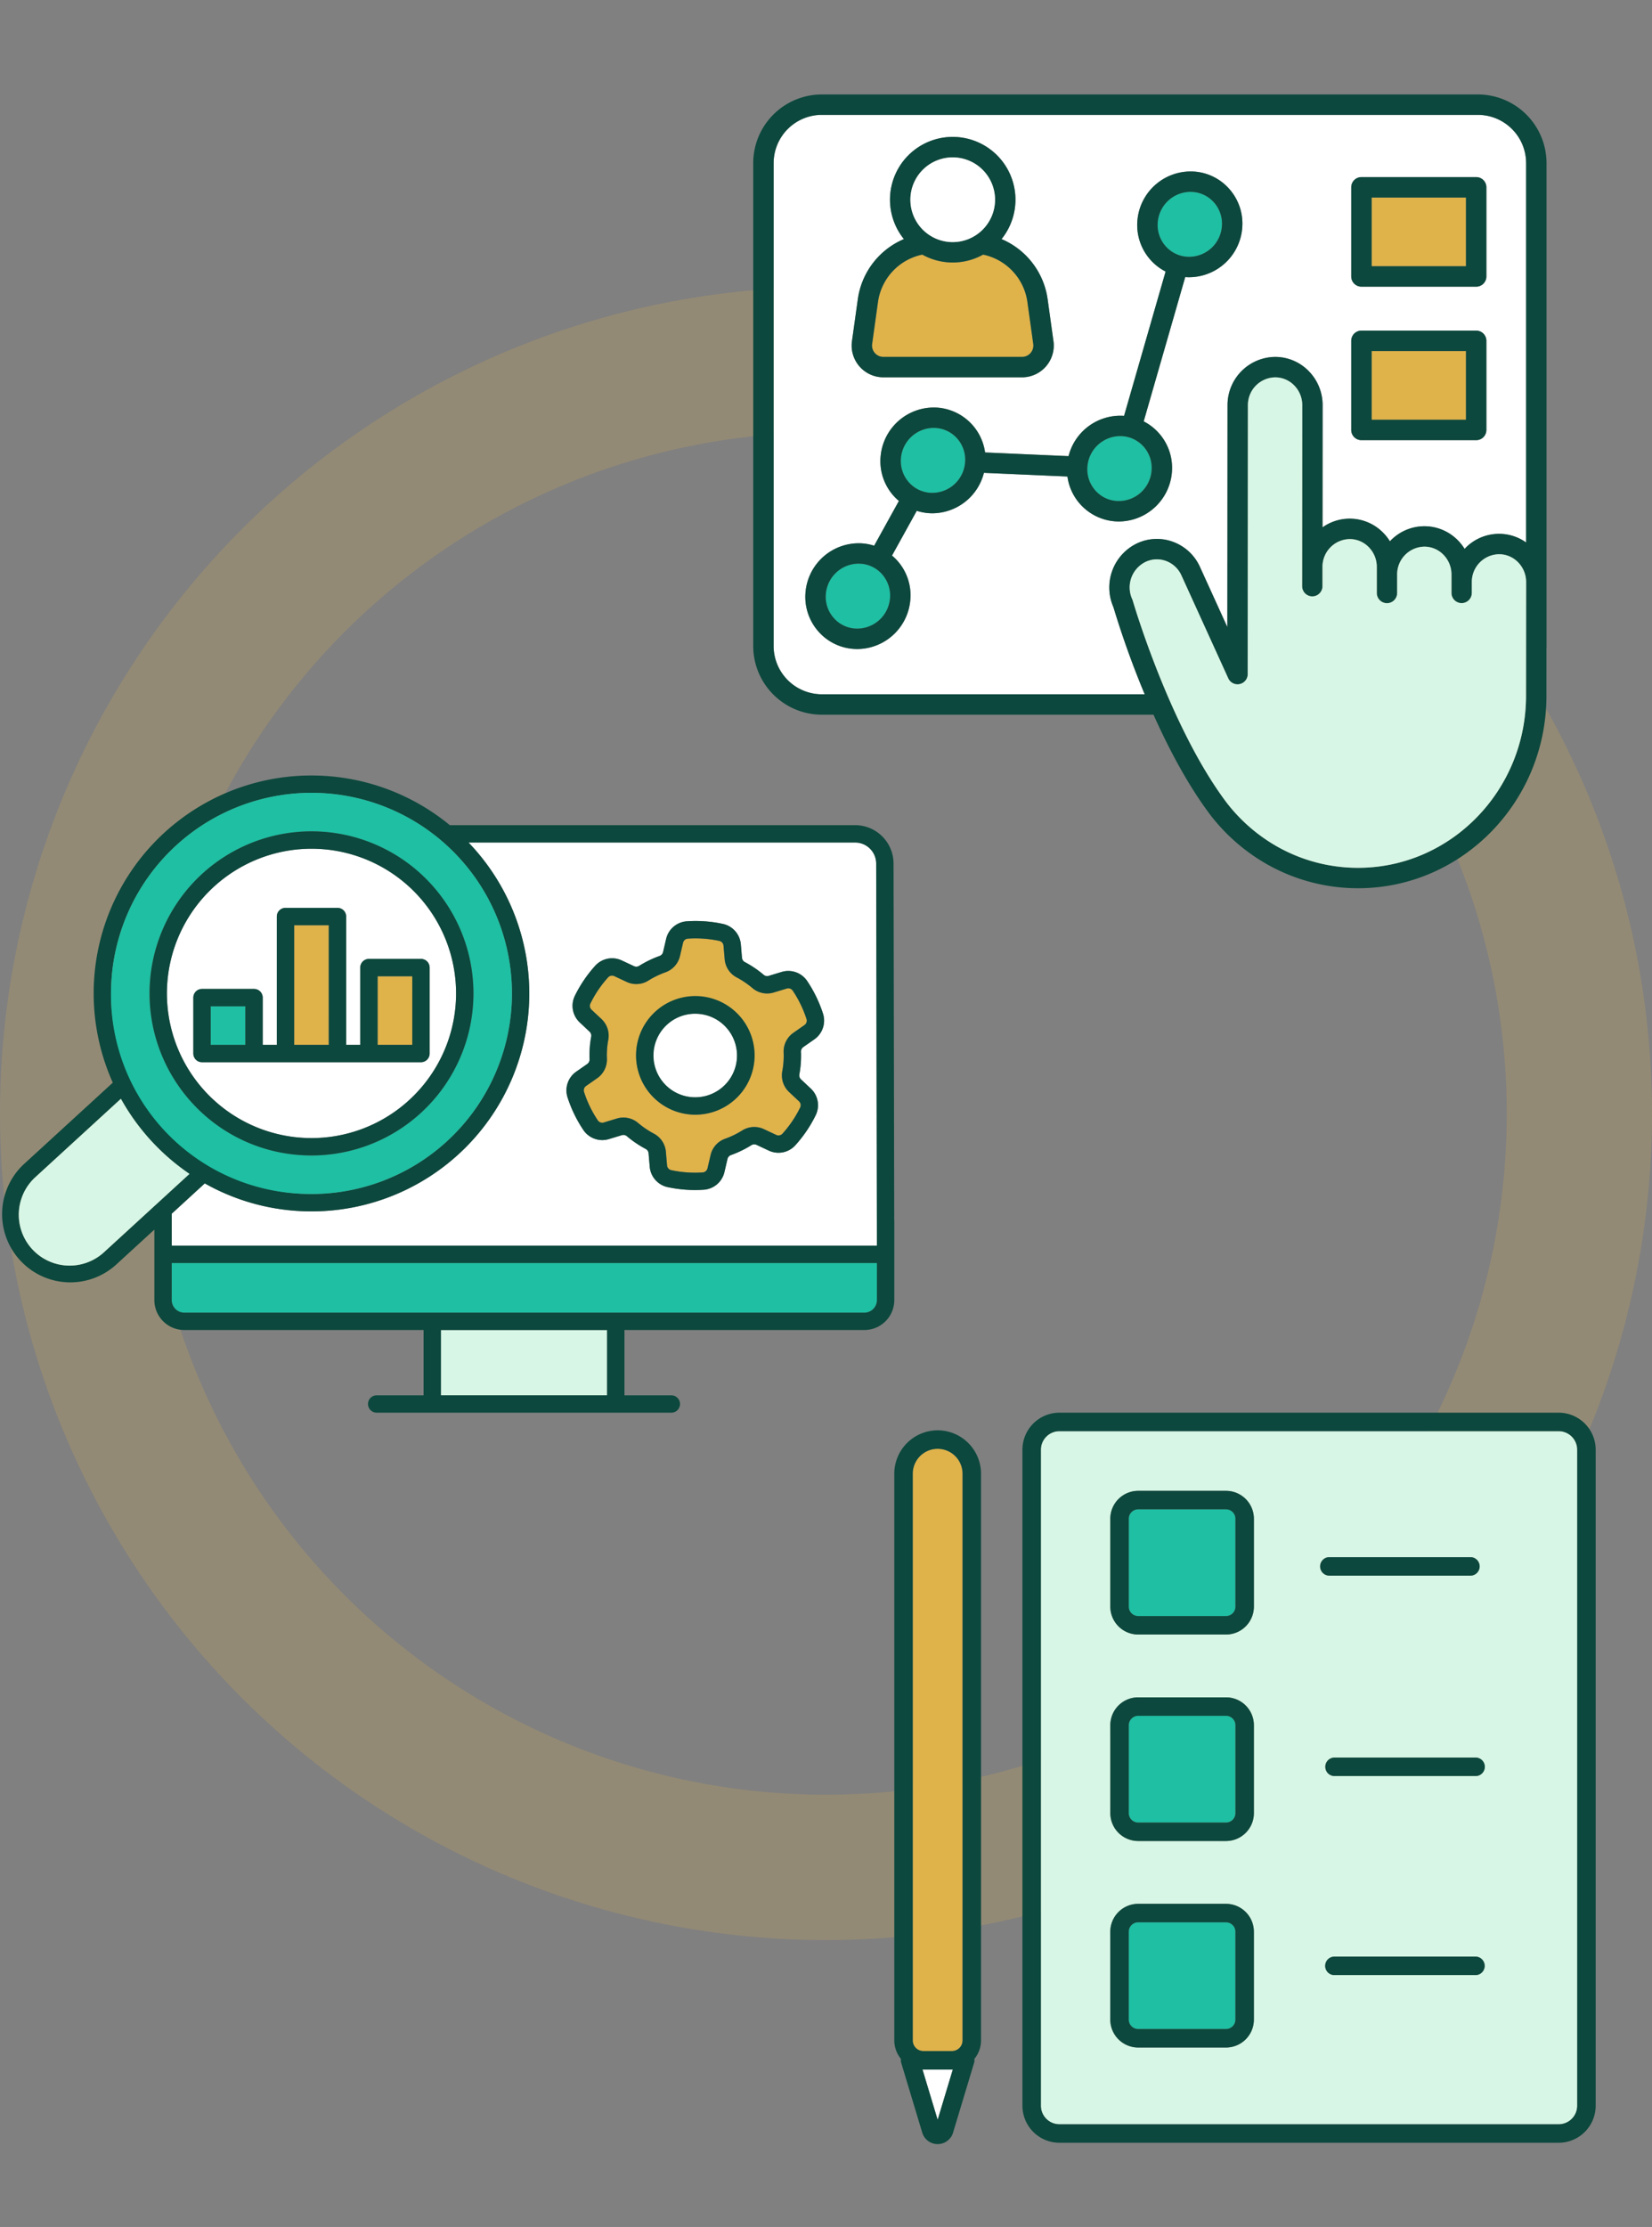 <svg xmlns="http://www.w3.org/2000/svg" xmlns:xlink="http://www.w3.org/1999/xlink" width="455" height="613" viewBox="0 0 455 613">
  <rect x="0" y="0" width="455" height="613" fill="#808080" stroke="none"/>
  <defs>
    <clipPath id="clip-path">
      <rect id="Rectangle_1524" data-name="Rectangle 1524" width="455" height="613" transform="translate(2112 5029)" fill="#fff"/>
    </clipPath>
  </defs>
  <g id="img-s7-business-alignment" transform="translate(-882 -4938)">
    <g id="Mask_Group_9" data-name="Mask Group 9" transform="translate(-1230 -91)" clip-path="url(#clip-path)">
      <g id="Ellipse_269" data-name="Ellipse 269" transform="translate(2112 5108)" fill="none" stroke="#dfb24a" stroke-width="40" opacity="0.2">
        <circle cx="227.5" cy="227.5" r="227.5" stroke="none"/>
        <circle cx="227.5" cy="227.5" r="207.5" fill="none"/>
      </g>
      <g id="Group_4498" data-name="Group 4498" transform="translate(2078.586 5161)">
        <g id="Group_4499" data-name="Group 4499">
          <g id="Group_4500" data-name="Group 4500" transform="translate(55.394 -106)">
            <path id="Path_9547" data-name="Path 9547" d="M190.562,151.291a13.3,13.3,0,0,0,13.279,13.28h88.924a250.345,250.345,0,0,1-8.622-24.019,13.456,13.456,0,0,1,6.417-17.475,12.807,12.807,0,0,1,9.971-.485,13.06,13.06,0,0,1,7.457,6.928l7.549,16.568.045-61.052a13.241,13.241,0,0,1,13.1-13.324h.01a12.885,12.885,0,0,1,9.167,3.814,13.317,13.317,0,0,1,3.908,9.5l-.024,33.6a12.879,12.879,0,0,1,7.474-2.395h.01a12.886,12.886,0,0,1,9.167,3.814,13.36,13.36,0,0,1,1.915,2.415,12.967,12.967,0,0,1,9.475-4.143h.01a12.885,12.885,0,0,1,9.167,3.814,13.359,13.359,0,0,1,1.915,2.415,12.963,12.963,0,0,1,9.475-4.143h.01a12.829,12.829,0,0,1,7.461,2.388V18.362a13.3,13.3,0,0,0-13.279-13.28h-180.7a13.3,13.3,0,0,0-13.279,13.28Zm196.31-59.478a2.807,2.807,0,0,1-2.808,2.807H352.457a2.807,2.807,0,0,1-2.807-2.807V67.278a2.807,2.807,0,0,1,2.807-2.807h31.608a2.808,2.808,0,0,1,2.808,2.807ZM349.65,25.027a2.807,2.807,0,0,1,2.807-2.807h31.608a2.808,2.808,0,0,1,2.808,2.807V49.563a2.808,2.808,0,0,1-2.808,2.807H352.457a2.807,2.807,0,0,1-2.807-2.807Zm-58.9,9.194A14.726,14.726,0,0,1,306.3,20.688a14.186,14.186,0,0,1,9.864,4.908,14.371,14.371,0,0,1,3.462,10.61,14.735,14.735,0,0,1-14.586,13.565c-.319,0-.64-.01-.961-.032-.05,0-.1-.013-.147-.017L292.487,89.45a14.371,14.371,0,0,1,7.77,13.991h0A14.734,14.734,0,0,1,285.672,117q-.477,0-.96-.031a14.322,14.322,0,0,1-13.232-12.347l-23-1.012a14.723,14.723,0,0,1-14.174,11.131c-.319,0-.638-.01-.961-.031a14.421,14.421,0,0,1-3.364-.645l-6.816,12.317a14.555,14.555,0,0,1,1.585,1.549,14.378,14.378,0,0,1,3.462,10.611,14.737,14.737,0,0,1-14.587,13.565q-.477,0-.96-.032a14.184,14.184,0,0,1-9.864-4.908,14.367,14.367,0,0,1-3.462-10.61,14.728,14.728,0,0,1,15.546-13.534,14.411,14.411,0,0,1,3.364.645l6.817-12.317a14.21,14.21,0,0,1-5.047-12.16,14.733,14.733,0,0,1,15.547-13.533A14.322,14.322,0,0,1,248.8,98.009l22.989,1.011a14.716,14.716,0,0,1,15.143-11.1c.05,0,.1.013.148.017l11.443-39.726a14.374,14.374,0,0,1-7.771-13.991m-64.309,5.057a17.276,17.276,0,1,1,26.892,0A21.144,21.144,0,0,1,266.019,55.76l1.618,11.622a8.742,8.742,0,0,1-8.658,9.946H220.8a8.742,8.742,0,0,1-8.657-9.946l1.618-11.622a21.144,21.144,0,0,1,12.684-16.482" transform="translate(0.532 0.532)" fill="#fff"/>
            <path id="Path_9548" data-name="Path 9548" d="M204.373,170.718h91.349c4.209,9.394,9.506,19.449,15.707,27.659l.021.027a52.272,52.272,0,0,0,12.4,11.55,50.792,50.792,0,0,0,28.212,8.53h.039c28.565-.022,51.821-23.765,51.843-52.926l.009-13.211c.006-.175.013-.348.013-.524V18.893A18.915,18.915,0,0,0,385.07,0h-180.7a18.916,18.916,0,0,0-18.894,18.894v132.93a18.916,18.916,0,0,0,18.894,18.894m0-165.1h180.7A13.3,13.3,0,0,1,398.35,18.893V123.322a12.837,12.837,0,0,0-7.461-2.388h-.01a12.972,12.972,0,0,0-9.475,4.143,13.407,13.407,0,0,0-1.915-2.415,12.89,12.89,0,0,0-9.167-3.814h-.01a12.968,12.968,0,0,0-9.475,4.144,13.36,13.36,0,0,0-1.915-2.415,12.886,12.886,0,0,0-9.167-3.814h-.01a12.879,12.879,0,0,0-7.474,2.395l.024-33.6a13.319,13.319,0,0,0-3.908-9.5,12.885,12.885,0,0,0-9.167-3.814h-.01a13.244,13.244,0,0,0-13.1,13.326l-.044,61.051-7.549-16.568a13.06,13.06,0,0,0-7.458-6.927,12.8,12.8,0,0,0-9.97.484,13.458,13.458,0,0,0-6.417,17.476A250.377,250.377,0,0,0,293.3,165.1H204.373a13.3,13.3,0,0,1-13.279-13.279V18.893A13.3,13.3,0,0,1,204.373,5.614M398.326,165.553c-.02,26.07-20.759,47.3-46.231,47.316h-.035a45.2,45.2,0,0,1-25.1-7.592,46.675,46.675,0,0,1-11.057-10.3c-15.69-20.781-25.786-55.3-25.886-55.642a2.976,2.976,0,0,0-.142-.384,7.815,7.815,0,0,1,3.639-10.275,7.233,7.233,0,0,1,5.633-.276,7.492,7.492,0,0,1,4.267,3.98l12.866,28.239a2.809,2.809,0,0,0,5.4-1.174l.054-73.872a7.62,7.62,0,0,1,7.487-7.714h.006a7.312,7.312,0,0,1,5.2,2.17,7.749,7.749,0,0,1,2.265,5.524l-.038,49.785v0a2.808,2.808,0,0,0,2.806,2.809h0a2.808,2.808,0,0,0,2.807-2.8l0-5.256a7.62,7.62,0,0,1,7.486-7.715h.006a7.307,7.307,0,0,1,5.2,2.171,7.74,7.74,0,0,1,2.265,5.524v2.1h0l0,5.041a2.807,2.807,0,0,0,2.806,2.809h0a2.807,2.807,0,0,0,2.807-2.8l0-5.045a7.62,7.62,0,0,1,7.486-7.712h.006a7.312,7.312,0,0,1,5.2,2.17,7.749,7.749,0,0,1,2.265,5.524l0,2.1h0l0,2.938a2.807,2.807,0,0,0,2.8,2.809h0a2.807,2.807,0,0,0,2.807-2.806l0-2.942a7.62,7.62,0,0,1,7.487-7.712h.006a7.308,7.308,0,0,1,5.2,2.17,7.748,7.748,0,0,1,2.265,5.524Z" transform="translate(0 0)" fill="#0c483d"/>
            <path id="Path_9549" data-name="Path 9549" d="M213.157,116.926c-.2-.013-.394-.02-.589-.02a9.1,9.1,0,0,0-8.989,8.392,8.8,8.8,0,0,0,2.112,6.5,8.605,8.605,0,0,0,5.987,2.977,9.083,9.083,0,0,0,9.579-8.372,8.8,8.8,0,0,0-2.112-6.5,8.611,8.611,0,0,0-5.988-2.978" transform="translate(1.892 12.236)" fill="#1ebfa3"/>
            <path id="Path_9550" data-name="Path 9550" d="M231.878,83.1c-.2-.013-.394-.02-.589-.02a9.1,9.1,0,0,0-8.989,8.392,8.8,8.8,0,0,0,2.111,6.5,8.61,8.61,0,0,0,5.988,2.977,9.085,9.085,0,0,0,9.579-8.372,8.8,8.8,0,0,0-2.112-6.5,8.611,8.611,0,0,0-5.988-2.978" transform="translate(3.851 8.696)" fill="#1ebfa3"/>
            <path id="Path_9551" data-name="Path 9551" d="M278.375,85.146c-.2-.013-.394-.02-.589-.02a9.1,9.1,0,0,0-8.989,8.392,8.8,8.8,0,0,0,2.112,6.5,8.61,8.61,0,0,0,5.987,2.977,9.083,9.083,0,0,0,9.577-8.372,8.793,8.793,0,0,0-2.111-6.5,8.607,8.607,0,0,0-5.988-2.978" transform="translate(8.718 8.91)" fill="#1ebfa3"/>
            <path id="Path_9552" data-name="Path 9552" d="M294.429,42.13a9.08,9.08,0,0,0,9.577-8.372,8.8,8.8,0,0,0-2.111-6.5,8.61,8.61,0,0,0-5.988-2.977q-.3-.02-.59-.02a9.1,9.1,0,0,0-8.989,8.392,8.8,8.8,0,0,0,2.112,6.5,8.611,8.611,0,0,0,5.988,2.978" transform="translate(10.553 2.54)" fill="#1ebfa3"/>
            <path id="Path_9553" data-name="Path 9553" d="M297.695,46.736,286.253,86.463c-.049-.006-.1-.014-.148-.018a14.716,14.716,0,0,0-15.142,11.1l-22.989-1.012a14.321,14.321,0,0,0-13.232-12.347,14.734,14.734,0,0,0-15.548,13.532,14.371,14.371,0,0,0,3.463,10.613,14.647,14.647,0,0,0,1.584,1.549L217.425,122.2a14.363,14.363,0,0,0-3.364-.644,14.728,14.728,0,0,0-15.547,13.533,14.372,14.372,0,0,0,3.463,10.611,14.18,14.18,0,0,0,9.864,4.907c.321.022.642.032.96.032a14.732,14.732,0,0,0,14.585-13.565,14.2,14.2,0,0,0-5.047-12.16l6.818-12.317a14.353,14.353,0,0,0,3.364.645c.321.021.641.031.96.031a14.724,14.724,0,0,0,14.175-11.131l23,1.012A14.321,14.321,0,0,0,283.885,115.5c.32.021.641.032.959.032a14.736,14.736,0,0,0,14.587-13.565,14.377,14.377,0,0,0-7.77-13.991L303.1,48.247c.05,0,.1.014.147.018.321.021.643.032.96.032A14.737,14.737,0,0,0,318.8,34.731a14.378,14.378,0,0,0-3.462-10.611,14.186,14.186,0,0,0-9.864-4.908,14.728,14.728,0,0,0-15.547,13.533,14.383,14.383,0,0,0,3.462,10.611,14.235,14.235,0,0,0,4.308,3.379m-78.016,83.4a8.8,8.8,0,0,1,2.112,6.5A9.083,9.083,0,0,1,212.212,145a8.6,8.6,0,0,1-5.987-2.978,8.8,8.8,0,0,1-2.113-6.5,9.1,9.1,0,0,1,8.99-8.393c.194,0,.39.006.588.02a8.618,8.618,0,0,1,5.99,2.978m72.044-35.106a8.8,8.8,0,0,1,2.11,6.5h0a9.081,9.081,0,0,1-9.576,8.371,8.6,8.6,0,0,1-5.988-2.976,8.793,8.793,0,0,1-2.111-6.5,9.1,9.1,0,0,1,8.986-8.392q.293,0,.59.02a8.616,8.616,0,0,1,5.99,2.978M242.47,99.265h0a9.087,9.087,0,0,1-9.577,8.373,8.614,8.614,0,0,1-5.988-2.978,8.8,8.8,0,0,1-2.112-6.5,9.1,9.1,0,0,1,8.989-8.392c.194,0,.39.007.588.02a8.614,8.614,0,0,1,5.99,2.978,8.8,8.8,0,0,1,2.112,6.5m53.053-66.079a9.1,9.1,0,0,1,8.989-8.391c.2,0,.391.007.588.02a8.6,8.6,0,0,1,5.988,2.978,8.794,8.794,0,0,1,2.112,6.5,9.079,9.079,0,0,1-9.577,8.372,8.612,8.612,0,0,1-5.988-2.977,8.8,8.8,0,0,1-2.111-6.5" transform="translate(1.36 2.008)" fill="#0c483d"/>
            <path id="Path_9554" data-name="Path 9554" d="M388.526,126.865a7.744,7.744,0,0,0-2.265-5.523,7.308,7.308,0,0,0-5.2-2.17h-.006a7.619,7.619,0,0,0-7.486,7.712l0,2.942a2.81,2.81,0,0,1-2.808,2.806h0a2.808,2.808,0,0,1-2.8-2.809l0-2.938v-2.1a7.739,7.739,0,0,0-2.265-5.524,7.311,7.311,0,0,0-5.2-2.17h-.006a7.619,7.619,0,0,0-7.486,7.712l0,5.044a2.807,2.807,0,0,1-2.807,2.806h0a2.807,2.807,0,0,1-2.8-2.809l0-5.041h0v-2.1a7.736,7.736,0,0,0-2.265-5.524,7.307,7.307,0,0,0-5.2-2.171h-.006a7.62,7.62,0,0,0-7.486,7.715l0,5.256a2.808,2.808,0,0,1-2.807,2.8h0a2.807,2.807,0,0,1-2.8-2.809v0l.036-49.785a7.745,7.745,0,0,0-2.265-5.524,7.308,7.308,0,0,0-5.2-2.17h-.006A7.62,7.62,0,0,0,311.9,78.2l-.054,73.871a2.808,2.808,0,0,1-5.4,1.175L293.586,125a7.488,7.488,0,0,0-4.267-3.98,7.231,7.231,0,0,0-5.632.276,7.813,7.813,0,0,0-3.64,10.273,2.892,2.892,0,0,1,.142.386c.1.347,10.2,34.861,25.887,55.642a46.626,46.626,0,0,0,11.057,10.3,45.185,45.185,0,0,0,25.1,7.592h.035c25.473-.02,46.213-21.246,46.231-47.315Z" transform="translate(9.824 7.377)" fill="#d7f6e5"/>
            <rect id="Rectangle_1525" data-name="Rectangle 1525" width="25.993" height="18.921" transform="translate(355.797 28.365)" fill="#dfb24a"/>
            <path id="Path_9555" data-name="Path 9555" d="M337.383,50.746h31.608a2.808,2.808,0,0,0,2.808-2.807V23.4a2.808,2.808,0,0,0-2.808-2.807H337.383a2.807,2.807,0,0,0-2.807,2.807V47.939a2.807,2.807,0,0,0,2.807,2.807m2.808-24.536h25.993V45.131H340.191Z" transform="translate(15.606 2.156)" fill="#0c483d"/>
            <rect id="Rectangle_1526" data-name="Rectangle 1526" width="25.993" height="18.921" transform="translate(355.797 70.618)" fill="#dfb24a"/>
            <path id="Path_9556" data-name="Path 9556" d="M368.991,58.844H337.383a2.807,2.807,0,0,0-2.807,2.807V86.187a2.807,2.807,0,0,0,2.807,2.807h31.608a2.807,2.807,0,0,0,2.808-2.807V61.651a2.808,2.808,0,0,0-2.808-2.807m-28.8,5.615h25.993V83.38H340.191Z" transform="translate(15.606 6.159)" fill="#0c483d"/>
            <path id="Path_9557" data-name="Path 9557" d="M215.133,64.51a3.126,3.126,0,0,0,3.1,3.557H256.41a3.126,3.126,0,0,0,3.1-3.557l-1.618-11.622a15.512,15.512,0,0,0-12.194-12.982,17.224,17.224,0,0,1-16.749,0,15.509,15.509,0,0,0-12.194,12.982Z" transform="translate(3.101 4.177)" fill="#dfb24a"/>
            <path id="Path_9558" data-name="Path 9558" d="M210.1,66.8a8.742,8.742,0,0,0,8.658,9.946h38.18A8.742,8.742,0,0,0,265.6,66.8l-1.618-11.622A21.144,21.144,0,0,0,251.3,38.7a17.276,17.276,0,1,0-26.892,0,21.144,21.144,0,0,0-12.684,16.482Zm16.087-38.934a11.661,11.661,0,1,1,11.661,11.661,11.674,11.674,0,0,1-11.661-11.661m3.286,15.1a17.224,17.224,0,0,0,16.749,0,15.512,15.512,0,0,1,12.194,12.983l1.618,11.621a3.128,3.128,0,0,1-3.1,3.558h-38.18a3.127,3.127,0,0,1-3.1-3.558l1.618-11.621a15.513,15.513,0,0,1,12.194-12.983" transform="translate(2.569 1.109)" fill="#0c483d"/>
            <path id="Path_9559" data-name="Path 9559" d="M247.982,27.338A11.661,11.661,0,1,0,236.321,39a11.675,11.675,0,0,0,11.661-11.662" transform="translate(4.101 1.641)" fill="#fff"/>
          </g>
          <g id="Group_4501" data-name="Group 4501" transform="translate(33.818 -91.797)">
            <rect id="Rectangle_1527" data-name="Rectangle 1527" width="45.77" height="17.968" transform="translate(121.035 325.885)" fill="#d7f6e5"/>
            <path id="Path_9560" data-name="Path 9560" d="M240.616,329.57a3.467,3.467,0,0,0,3.465-3.46v-10.2H49.851v10.2a3.466,3.466,0,0,0,3.465,3.46Z" transform="translate(-2.958 -8.467)" fill="#1ebfa3"/>
            <path id="Path_9561" data-name="Path 9561" d="M244.077,303.826l-.2-105.158a5.808,5.808,0,0,0-5.8-5.806H131.6A59.974,59.974,0,0,1,88.409,294.39q-1.343,0-2.692-.058A59.636,59.636,0,0,1,58.96,286.69l-9.109,8.345v8.791Zm-79.1-54.425a28.061,28.061,0,0,1,.4-3.067,1.525,1.525,0,0,0-.437-1.4l-2.709-2.539a6.285,6.285,0,0,1-1.376-7.289,35.886,35.886,0,0,1,5.664-8.361,6.286,6.286,0,0,1,7.281-1.424l3.376,1.58a1.482,1.482,0,0,0,1.422-.091,29.076,29.076,0,0,1,5.625-2.725,1.483,1.483,0,0,0,.95-1.06l.848-3.634a6.283,6.283,0,0,1,5.624-4.837,35.792,35.792,0,0,1,10.073.725,6.283,6.283,0,0,1,4.874,5.591l.319,3.719a1.484,1.484,0,0,0,.788,1.184,29.091,29.091,0,0,1,5.177,3.5,1.486,1.486,0,0,0,1.4.294l3.567-1.081a6.283,6.283,0,0,1,7,2.452,35.851,35.851,0,0,1,4.409,9.086,6.285,6.285,0,0,1-2.406,7.016l-3.045,2.125a1.528,1.528,0,0,0-.634,1.326,28.083,28.083,0,0,1-.048,3.09h0a28.07,28.07,0,0,1-.4,3.066,1.527,1.527,0,0,0,.437,1.4l2.709,2.539a6.284,6.284,0,0,1,1.376,7.289,35.821,35.821,0,0,1-5.665,8.361,6.283,6.283,0,0,1-7.28,1.425l-3.375-1.581a1.484,1.484,0,0,0-1.423.092,29.178,29.178,0,0,1-5.625,2.725,1.482,1.482,0,0,0-.95,1.059l-.848,3.635a6.285,6.285,0,0,1-5.624,4.837c-.833.056-1.669.085-2.5.085-.862,0-1.718-.03-2.562-.091a36.345,36.345,0,0,1-5.011-.719,6.284,6.284,0,0,1-4.874-5.593l-.32-3.717a1.482,1.482,0,0,0-.788-1.185,29.115,29.115,0,0,1-5.176-3.5,1.486,1.486,0,0,0-1.395-.294l-3.568,1.082a6.284,6.284,0,0,1-7-2.452,35.877,35.877,0,0,1-4.409-9.087,6.285,6.285,0,0,1,2.406-7.016l3.045-2.125a1.526,1.526,0,0,0,.634-1.326,28.087,28.087,0,0,1,.048-3.09" transform="translate(-2.958 -1.165)" fill="#fff"/>
            <path id="Path_9562" data-name="Path 9562" d="M184.543,348.635a2.391,2.391,0,0,0,0-4.781H171.586V325.885h66.072a8.254,8.254,0,0,0,8.247-8.241V295.7c0-.062-.014-.12-.019-.181L245.7,197.5a10.593,10.593,0,0,0-10.581-10.581H123.483a59.97,59.97,0,0,0-92.818,70.878L6.087,280.305A18.782,18.782,0,0,0,31.46,308l10.651-9.756v19.4a8.254,8.254,0,0,0,8.247,8.241h65.9v17.968H103.3a2.391,2.391,0,0,0,0,4.781h81.246ZM46.893,317.644v-10.2H241.123v10.2a3.467,3.467,0,0,1-3.465,3.46H50.358a3.466,3.466,0,0,1-3.465-3.46M8.449,303.612a14.016,14.016,0,0,1,.867-19.781l23.576-21.595a60.462,60.462,0,0,0,18.89,20.67L28.231,304.479a14.019,14.019,0,0,1-19.782-.867m21.78-72.8a55.212,55.212,0,1,1,52.74,57.58,55.279,55.279,0,0,1-52.74-57.58m16.664,67.281v-4.223L56,285.524a59.62,59.62,0,0,0,26.756,7.642q1.35.059,2.692.059A59.966,59.966,0,0,0,128.641,191.7H235.117a5.808,5.808,0,0,1,5.8,5.8l.2,105.159H46.893ZM166.8,343.853h-45.77V325.885H166.8Z" transform="translate(0 0)" fill="#0c483d"/>
            <path id="Path_9563" data-name="Path 9563" d="M175.369,243.107a6.286,6.286,0,0,1,1.869,5.759,23.458,23.458,0,0,0-.327,2.543,23.149,23.149,0,0,0-.04,2.562A6.289,6.289,0,0,1,174.2,259.4l-3.045,2.124a1.469,1.469,0,0,0-.592,1.628,31.062,31.062,0,0,0,3.828,7.888,1.469,1.469,0,0,0,1.644.543L179.6,270.5a6.246,6.246,0,0,1,5.872,1.222,24.4,24.4,0,0,0,4.326,2.927,6.242,6.242,0,0,1,3.313,5l.319,3.718a1.47,1.47,0,0,0,1.115,1.327,31.067,31.067,0,0,0,8.744.629,1.47,1.47,0,0,0,1.292-1.154l.848-3.634a6.244,6.244,0,0,1,3.994-4.474,24.4,24.4,0,0,0,4.7-2.277,6.246,6.246,0,0,1,5.985-.369L223.485,275a1.47,1.47,0,0,0,1.706-.3,31.085,31.085,0,0,0,4.917-7.258,1.47,1.47,0,0,0-.352-1.7l-2.709-2.539a6.29,6.29,0,0,1-1.87-5.76,22.686,22.686,0,0,0,.368-5.1,6.286,6.286,0,0,1,2.675-5.432l3.044-2.125a1.467,1.467,0,0,0,.592-1.628,31.117,31.117,0,0,0-3.827-7.887,1.469,1.469,0,0,0-1.645-.543l-3.568,1.081a6.245,6.245,0,0,1-5.872-1.222,24.4,24.4,0,0,0-4.326-2.926,6.243,6.243,0,0,1-3.312-5l-.32-3.718a1.468,1.468,0,0,0-1.114-1.326,31.07,31.07,0,0,0-8.744-.629,1.469,1.469,0,0,0-1.292,1.153l-.848,3.635a6.244,6.244,0,0,1-3.995,4.474,24.338,24.338,0,0,0-4.7,2.277,6.248,6.248,0,0,1-5.986.368l-3.376-1.58a1.468,1.468,0,0,0-1.706.3,31.163,31.163,0,0,0-4.917,7.258,1.469,1.469,0,0,0,.353,1.7Zm9.6,8.881a16.285,16.285,0,1,1,16.269,17.456q-.6,0-1.195-.043a16.285,16.285,0,0,1-15.074-17.413" transform="translate(-10.118 -2.829)" fill="#dfb24a"/>
            <path id="Path_9564" data-name="Path 9564" d="M171.159,255.18l-3.045,2.124a6.284,6.284,0,0,0-2.406,7.017,35.809,35.809,0,0,0,4.409,9.086,6.283,6.283,0,0,0,7,2.452l3.568-1.081a1.483,1.483,0,0,1,1.394.294,29.121,29.121,0,0,0,5.177,3.5,1.479,1.479,0,0,1,.788,1.184l.319,3.718a6.285,6.285,0,0,0,4.874,5.592,36.361,36.361,0,0,0,5.011.719c.846.061,1.7.091,2.562.091.831,0,1.666-.028,2.5-.085a6.286,6.286,0,0,0,5.624-4.837l.848-3.634a1.48,1.48,0,0,1,.949-1.06,29.107,29.107,0,0,0,5.626-2.725,1.482,1.482,0,0,1,1.422-.092l3.376,1.581a6.281,6.281,0,0,0,7.279-1.425,35.821,35.821,0,0,0,5.665-8.361,6.283,6.283,0,0,0-1.376-7.289l-2.709-2.538a1.529,1.529,0,0,1-.436-1.4,28.082,28.082,0,0,0,.394-3.065h0a28.106,28.106,0,0,0,.049-3.091,1.526,1.526,0,0,1,.634-1.326l3.044-2.124a6.284,6.284,0,0,0,2.406-7.017A35.893,35.893,0,0,0,231.7,232.3a6.283,6.283,0,0,0-7-2.452l-3.567,1.081a1.481,1.481,0,0,1-1.394-.294,29.141,29.141,0,0,0-5.177-3.5,1.48,1.48,0,0,1-.788-1.184l-.319-3.718a6.285,6.285,0,0,0-4.874-5.592,35.894,35.894,0,0,0-10.074-.725,6.285,6.285,0,0,0-5.624,4.837l-.848,3.634a1.481,1.481,0,0,1-.95,1.06,29.185,29.185,0,0,0-5.625,2.725,1.485,1.485,0,0,1-1.422.092l-3.376-1.581a6.283,6.283,0,0,0-7.28,1.425,35.819,35.819,0,0,0-5.665,8.361,6.285,6.285,0,0,0,1.377,7.289l2.709,2.539a1.528,1.528,0,0,1,.436,1.4,27.47,27.47,0,0,0-.443,6.158,1.53,1.53,0,0,1-.633,1.326m.847-16.61a31.127,31.127,0,0,1,4.918-7.258,1.469,1.469,0,0,1,1.706-.3l3.375,1.58a6.248,6.248,0,0,0,5.986-.368,24.393,24.393,0,0,1,4.7-2.277,6.244,6.244,0,0,0,3.995-4.474l.848-3.635a1.469,1.469,0,0,1,1.292-1.153,31.071,31.071,0,0,1,8.744.629,1.47,1.47,0,0,1,1.115,1.326l.319,3.718a6.243,6.243,0,0,0,3.312,5,24.324,24.324,0,0,1,4.326,2.927,6.248,6.248,0,0,0,5.873,1.221l3.567-1.081a1.469,1.469,0,0,1,1.645.543,31.161,31.161,0,0,1,3.828,7.887,1.469,1.469,0,0,1-.593,1.628l-3.044,2.125a6.288,6.288,0,0,0-2.675,5.432,23.624,23.624,0,0,1-.04,2.562,23.181,23.181,0,0,1-.328,2.542,6.289,6.289,0,0,0,1.87,5.76l2.709,2.539a1.468,1.468,0,0,1,.352,1.7,31.117,31.117,0,0,1-4.917,7.259,1.471,1.471,0,0,1-1.706.3l-3.376-1.581a6.249,6.249,0,0,0-5.985.369,24.417,24.417,0,0,1-4.7,2.277,6.244,6.244,0,0,0-3.995,4.474l-.848,3.634a1.469,1.469,0,0,1-1.292,1.154,31.07,31.07,0,0,1-8.744-.629,1.47,1.47,0,0,1-1.115-1.327l-.319-3.718a6.242,6.242,0,0,0-3.313-5,24.393,24.393,0,0,1-4.326-2.927A6.244,6.244,0,0,0,179.3,270.2l-3.568,1.082a1.47,1.47,0,0,1-1.645-.543,31.063,31.063,0,0,1-3.828-7.888,1.471,1.471,0,0,1,.592-1.628l3.045-2.124a6.289,6.289,0,0,0,2.675-5.432,22.7,22.7,0,0,1,.368-5.1,6.287,6.287,0,0,0-1.87-5.759l-2.709-2.539a1.469,1.469,0,0,1-.353-1.7" transform="translate(-9.816 -2.528)" fill="#0c483d"/>
            <path id="Path_9565" data-name="Path 9565" d="M201.593,265.94a11.5,11.5,0,1,0,1.652-22.949q-.423-.031-.844-.031a11.5,11.5,0,0,0-.808,22.98" transform="translate(-11.329 -4.138)" fill="#fff"/>
            <path id="Path_9566" data-name="Path 9566" d="M200.949,270.407q.6.044,1.194.043a16.327,16.327,0,1,0-1.194-.043m-10.306-17.069A11.506,11.506,0,0,1,202.1,242.658q.42,0,.844.03a11.5,11.5,0,1,1-12.3,10.649" transform="translate(-11.028 -3.836)" fill="#0c483d"/>
            <path id="Path_9567" data-name="Path 9567" d="M52.084,288.521a60.453,60.453,0,0,1-18.89-20.67L9.618,289.445a14,14,0,1,0,18.915,20.649Z" transform="translate(-0.301 -5.615)" fill="#d7f6e5"/>
            <path id="Path_9568" data-name="Path 9568" d="M84.871,288.691a55.212,55.212,0,1,0-52.74-57.579,54.83,54.83,0,0,0,52.74,57.579M42.731,231.577a44.6,44.6,0,1,1,44.608,46.559q-1,0-2-.044a44.6,44.6,0,0,1-42.606-46.515" transform="translate(-1.904 -0.302)" fill="#1ebfa3"/>
            <path id="Path_9569" data-name="Path 9569" d="M58.9,261.4a39.822,39.822,0,1,0,31.11-66.681c-.591-.026-1.181-.039-1.767-.039A39.822,39.822,0,0,0,58.9,261.4M55.72,235.664a2.391,2.391,0,0,1,2.39-2.39H72.439a2.391,2.391,0,0,1,2.39,2.39v13h3.885V213.346a2.39,2.39,0,0,1,2.39-2.39H95.42a2.39,2.39,0,0,1,2.391,2.39v35.316H101.7V227.394a2.39,2.39,0,0,1,2.39-2.391h14.328a2.391,2.391,0,0,1,2.391,2.391v23.658a2.39,2.39,0,0,1-2.391,2.39H58.11a2.39,2.39,0,0,1-2.39-2.39Z" transform="translate(-2.875 -1.273)" fill="#fff"/>
            <path id="Path_9570" data-name="Path 9570" d="M55.07,264.328a44.307,44.307,0,0,0,30.936,14.433q1,.044,2,.044A44.606,44.606,0,1,0,55.07,264.328m-6.893-31.872a39.871,39.871,0,0,1,39.763-38.078c.585,0,1.176.013,1.767.04a39.822,39.822,0,1,1-41.529,38.038" transform="translate(-2.573 -0.971)" fill="#0c483d"/>
            <rect id="Rectangle_1528" data-name="Rectangle 1528" width="9.548" height="10.608" transform="translate(57.627 236.781)" fill="#1ebfa3"/>
            <rect id="Rectangle_1529" data-name="Rectangle 1529" width="9.535" height="32.925" transform="translate(80.621 214.464)" fill="#dfb24a"/>
            <rect id="Rectangle_1530" data-name="Rectangle 1530" width="9.548" height="18.878" transform="translate(103.602 228.511)" fill="#dfb24a"/>
            <path id="Path_9571" data-name="Path 9571" d="M58.569,254.47h60.3a2.391,2.391,0,0,0,2.391-2.39V228.42a2.391,2.391,0,0,0-2.391-2.39H104.546a2.39,2.39,0,0,0-2.39,2.39v21.268H98.271V214.373a2.391,2.391,0,0,0-2.391-2.391H81.564a2.391,2.391,0,0,0-2.39,2.391v35.315H75.288v-13A2.391,2.391,0,0,0,72.9,234.3H58.569a2.391,2.391,0,0,0-2.39,2.391v15.389a2.391,2.391,0,0,0,2.39,2.39m57.914-4.781h-9.548V230.81h9.548Zm-45.977,0H60.959V239.08h9.548Zm22.982,0H83.955V216.763h9.535Z" transform="translate(-3.334 -2.299)" fill="#0c483d"/>
          </g>
          <g id="Group_4502" data-name="Group 4502" transform="translate(-15.513 31)">
            <path id="Path_9572" data-name="Path 9572" d="M478.226,230.921H340.717a5.111,5.111,0,0,0-5.106,5.106V416.594a5.113,5.113,0,0,0,5.106,5.107H478.226a5.113,5.113,0,0,0,5.106-5.107V236.027a5.111,5.111,0,0,0-5.106-5.106m-63.189,34.686h38.837a2.541,2.541,0,1,1,0,5.082H415.037a2.541,2.541,0,0,1,0-5.082m-60.3-10.58a7.679,7.679,0,0,1,7.67-7.672h24.2a7.679,7.679,0,0,1,7.67,7.672v24.2a7.679,7.679,0,0,1-7.67,7.672h-24.2a7.679,7.679,0,0,1-7.67-7.672Zm0,56.836a7.679,7.679,0,0,1,7.67-7.671h24.2a7.679,7.679,0,0,1,7.67,7.671v24.2a7.679,7.679,0,0,1-7.67,7.671h-24.2a7.679,7.679,0,0,1-7.67-7.671ZM394.274,392.9a7.679,7.679,0,0,1-7.67,7.67h-24.2a7.679,7.679,0,0,1-7.67-7.67V368.7a7.679,7.679,0,0,1,7.67-7.671h24.2a7.679,7.679,0,0,1,7.67,7.671Zm61.073-12.26H416.51a2.542,2.542,0,1,1,0-5.083h38.837a2.542,2.542,0,0,1,0,5.083m0-54.786H416.51a2.542,2.542,0,1,1,0-5.083h38.837a2.542,2.542,0,0,1,0,5.083" fill="#d7f6e5"/>
            <path id="Path_9573" data-name="Path 9573" d="M478.225,225.838H340.716a10.2,10.2,0,0,0-10.188,10.188V416.6a10.2,10.2,0,0,0,10.188,10.189H478.225A10.2,10.2,0,0,0,488.414,416.6V236.026a10.2,10.2,0,0,0-10.189-10.188M483.331,416.6a5.112,5.112,0,0,1-5.106,5.106H340.716a5.112,5.112,0,0,1-5.106-5.106V236.026a5.112,5.112,0,0,1,5.106-5.106H478.225a5.112,5.112,0,0,1,5.106,5.106Z" fill="#0c483d"/>
            <path id="Path_9574" data-name="Path 9574" d="M455.347,375.555H416.51a2.542,2.542,0,1,0,0,5.083h38.837a2.542,2.542,0,0,0,0-5.083" fill="#0c483d"/>
            <path id="Path_9575" data-name="Path 9575" d="M455.347,320.769H416.51a2.541,2.541,0,1,0,0,5.083h38.837a2.541,2.541,0,0,0,0-5.083" fill="#0c483d"/>
            <path id="Path_9576" data-name="Path 9576" d="M415.036,270.69h38.837a2.542,2.542,0,1,0,0-5.083H415.036a2.542,2.542,0,0,0,0,5.083" fill="#0c483d"/>
            <path id="Path_9577" data-name="Path 9577" d="M362.406,281.812h24.2a2.591,2.591,0,0,0,2.588-2.588v-24.2a2.591,2.591,0,0,0-2.588-2.588h-24.2a2.591,2.591,0,0,0-2.588,2.588v24.2a2.591,2.591,0,0,0,2.588,2.588" fill="#1ebfa3"/>
            <path id="Path_9578" data-name="Path 9578" d="M362.406,286.895h24.2a7.679,7.679,0,0,0,7.671-7.671v-24.2a7.679,7.679,0,0,0-7.671-7.671h-24.2a7.679,7.679,0,0,0-7.671,7.671v24.2a7.679,7.679,0,0,0,7.671,7.671m-2.588-31.868a2.591,2.591,0,0,1,2.588-2.588h24.2a2.591,2.591,0,0,1,2.588,2.588v24.2a2.591,2.591,0,0,1-2.588,2.588h-24.2a2.591,2.591,0,0,1-2.588-2.588Z" fill="#0c483d"/>
            <path id="Path_9579" data-name="Path 9579" d="M362.406,338.648h24.2a2.591,2.591,0,0,0,2.588-2.588v-24.2a2.591,2.591,0,0,0-2.588-2.588h-24.2a2.591,2.591,0,0,0-2.588,2.588v24.2a2.591,2.591,0,0,0,2.588,2.588" fill="#1ebfa3"/>
            <path id="Path_9580" data-name="Path 9580" d="M362.406,343.731h24.2a7.679,7.679,0,0,0,7.671-7.671v-24.2a7.679,7.679,0,0,0-7.671-7.671h-24.2a7.679,7.679,0,0,0-7.671,7.671v24.2a7.679,7.679,0,0,0,7.671,7.671m-2.588-31.868a2.591,2.591,0,0,1,2.588-2.588h24.2a2.591,2.591,0,0,1,2.588,2.588v24.2a2.591,2.591,0,0,1-2.588,2.588h-24.2a2.591,2.591,0,0,1-2.588-2.588Z" fill="#0c483d"/>
            <path id="Path_9581" data-name="Path 9581" d="M386.6,366.112h-24.2a2.591,2.591,0,0,0-2.588,2.588v24.2a2.591,2.591,0,0,0,2.588,2.588h24.2a2.591,2.591,0,0,0,2.588-2.588V368.7a2.591,2.591,0,0,0-2.588-2.588" fill="#1ebfa3"/>
            <path id="Path_9582" data-name="Path 9582" d="M386.6,361.029h-24.2a7.679,7.679,0,0,0-7.671,7.671v24.2a7.679,7.679,0,0,0,7.671,7.671h24.2a7.679,7.679,0,0,0,7.671-7.671V368.7a7.679,7.679,0,0,0-7.671-7.671m2.588,31.868a2.591,2.591,0,0,1-2.588,2.588h-24.2a2.591,2.591,0,0,1-2.588-2.588V368.7a2.591,2.591,0,0,1,2.588-2.588h24.2a2.591,2.591,0,0,1,2.588,2.588Z" fill="#0c483d"/>
            <path id="Path_9583" data-name="Path 9583" d="M311.107,406.633h-7.856c-.084,0-.166-.01-.249-.013l4.177,13.86,4.177-13.86c-.083,0-.165.013-.249.013" fill="#fff"/>
            <path id="Path_9584" data-name="Path 9584" d="M300.319,398.617a2.935,2.935,0,0,0,2.932,2.933h7.856a2.936,2.936,0,0,0,2.932-2.933V242.637a6.86,6.86,0,1,0-13.72,0Z" fill="#dfb24a"/>
            <path id="Path_9585" data-name="Path 9585" d="M307.179,230.694a11.957,11.957,0,0,0-11.943,11.944v155.98a8.08,8.08,0,0,0,1.842,5.1,2.511,2.511,0,0,0,.074,1.1l5.813,19.283a4.434,4.434,0,0,0,8.417.041l5.824-19.324a2.508,2.508,0,0,0,.074-1.1,7.98,7.98,0,0,0,1.843-5.106V242.638a11.957,11.957,0,0,0-11.944-11.944m0,189.786L303,406.62c.083,0,.165.013.249.013h7.856c.084,0,.166-.01.249-.013Zm0-184.7a6.869,6.869,0,0,1,6.861,6.861v155.98a2.936,2.936,0,0,1-2.933,2.932h-7.856a2.936,2.936,0,0,1-2.933-2.932V242.638a6.869,6.869,0,0,1,6.861-6.861" fill="#0c483d"/>
          </g>
        </g>
      </g>
    </g>
  </g>
</svg>
